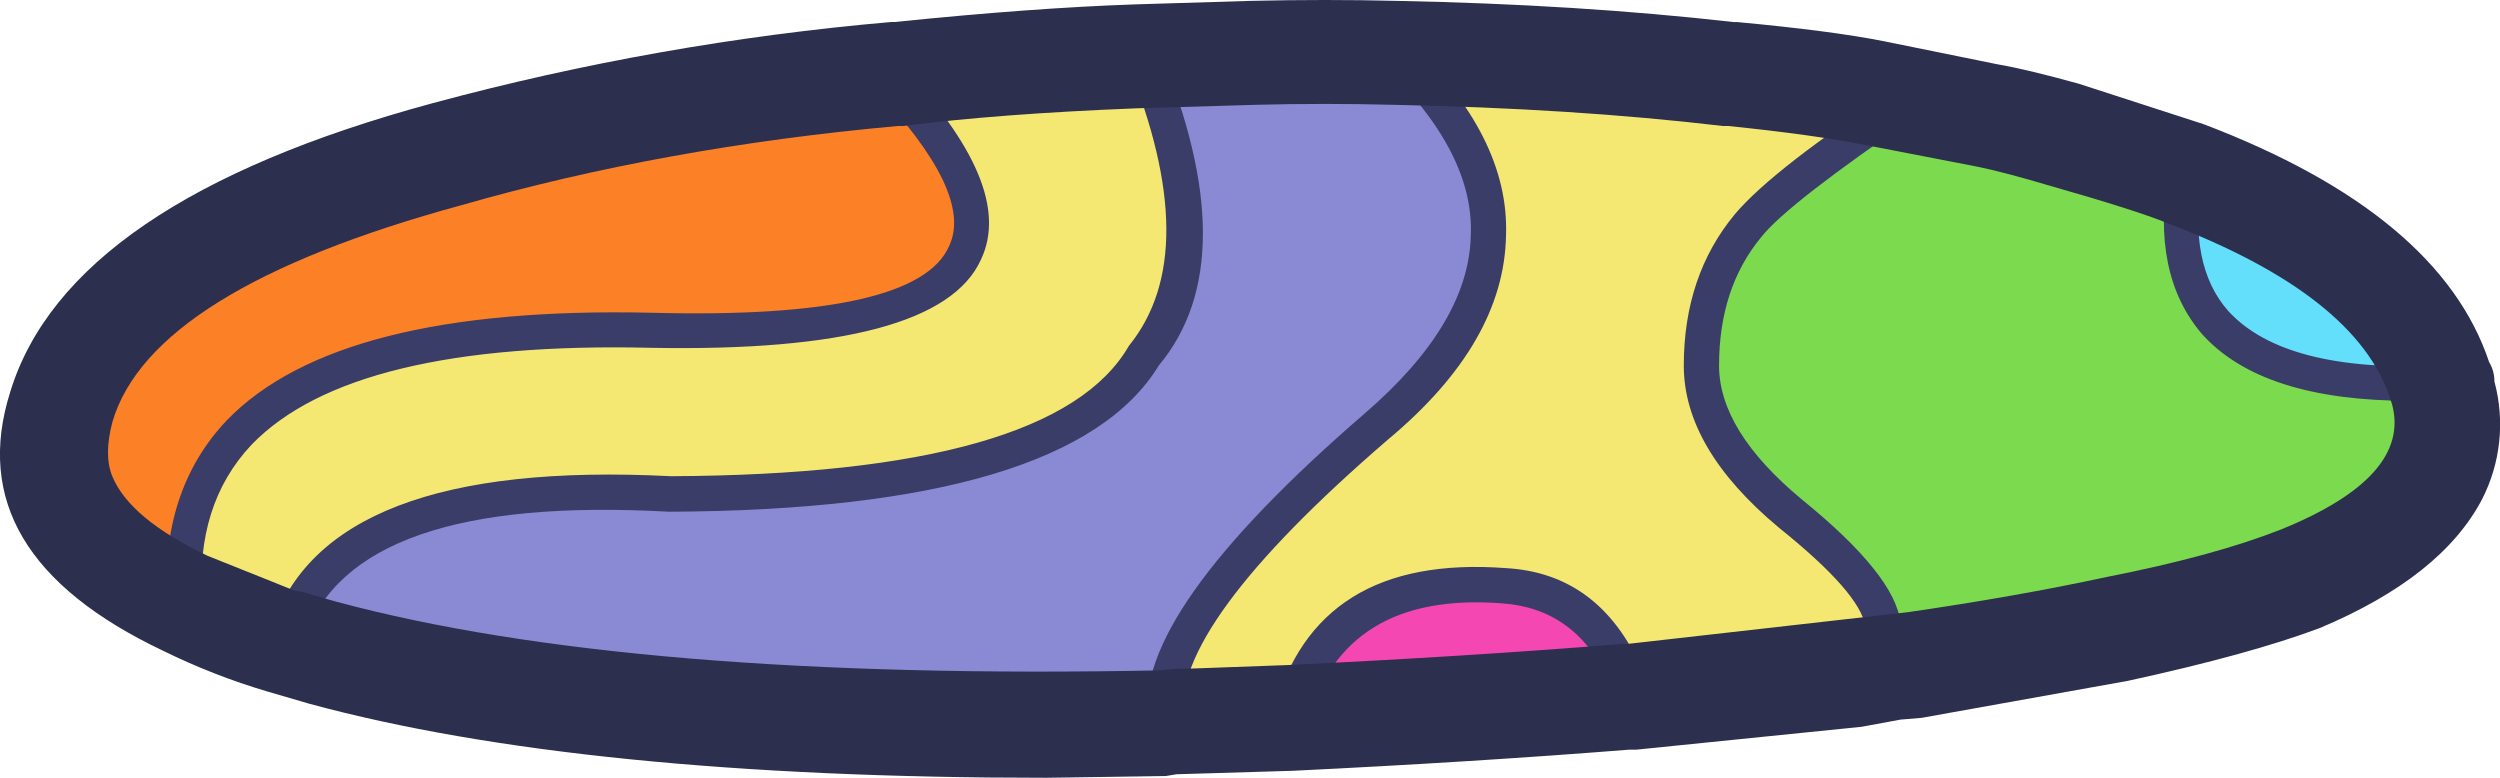 <?xml version="1.0" encoding="iso-8859-1"?>
<!-- Generator: Adobe Illustrator 20.1.0, SVG Export Plug-In . SVG Version: 6.00 Build 0)  -->
<svg version="1.0" id="Layer_1" xmlns="http://www.w3.org/2000/svg" xmlns:xlink="http://www.w3.org/1999/xlink" x="0px" y="0px"
	 viewBox="0 0 878.97 273.47" enable-background="new 0 0 878.97 273.47" xml:space="preserve">
<title>groovyletters_0056</title>
<path fill="#FC8026" d="M157.21,54.2C77.923,76.067,32.707,105.797,21.56,143.39c-8.667,28.08,5.787,51,43.36,68.76
	c-4.953-66.893,49.76-98.893,164.14-96c113.56,2.48,141.02-27.457,82.38-89.81l3.72-0.62C258.587,31.08,205.937,40.573,157.21,54.2z
	"/>
<path fill="#7CDA4E" d="M725.82,47.38L671.94,35C641.38,55.667,622.4,70.333,615,79c-11.147,13.627-16.72,30.143-16.72,49.55
	c0,17.333,10.53,34.667,31.59,52c21.06,17.333,31.797,30.333,32.21,39c0.413,7.847-1.65,13.42-6.19,16.72l17.34-2.48
	c20.233-2.893,43.977-7.023,71.23-12.39c28.08-6.193,49.553-12.193,64.42-18c40.88-16.933,57.603-39.027,50.17-66.28l-0.62-2.48
	c-68.547,3.333-98.483-21.237-89.81-73.71C757.433,56.857,743.167,52.34,725.82,47.38z"/>
<path fill="#F4E872" d="M615,79c7.433-8.667,26.433-23.333,57-44l-12.39-2.48c-11.56-2.067-28.49-4.337-50.79-6.81h-0.62
	c-36.34-4.127-75.57-6.603-117.69-7.43c45.833,44.187,43.77,88.163-6.19,131.93c-52.88,45.42-77.677,79.683-74.39,102.79l8.67,0.62
	l35.31-1.24c9.493-34.253,34.473-49.713,74.94-46.38c19.82,1.24,34.067,11.77,42.74,31.59l1.86,7.43l79.9-8.05l2.48-0.62
	c4.54-3.333,6.603-8.907,6.19-16.72c-0.413-8.667-11.15-21.667-32.21-39s-31.59-34.667-31.59-52
	C598.227,109.15,603.82,92.607,615,79z"/>
<path fill="#8A8AD4" d="M401.87,19.51c19.407,47.073,19.613,82.173,0.62,105.3c-18.993,32.213-74.74,48.523-167.24,48.93
	c-77.22-4.127-122.023,12.39-134.41,49.55v1.24l-0.62,1.24l13.63,3.72c70.613,19.007,169.307,27.267,296.08,24.78V253
	c-3.333-23.127,21.443-57.4,74.33-102.82c49.967-43.773,52.03-87.75,6.19-131.93c-16.107-0.413-32.623-0.413-49.55,0L401.87,19.51z"
	/>
<path fill="#F4E872" d="M402.49,124.81c18.993-23.127,18.787-58.227-0.62-105.3h-2.47c-31.793,1.24-59.667,3.303-83.62,6.19
	l-4.34,0.62c58.667,62.353,31.207,92.29-82.38,89.81c-114.387-2.893-169.1,29.107-164.14,96c13.213,5.78,24.777,10.323,34.69,13.63
	l1.24-1.24v-1.22c12.387-37.167,57.19-53.683,134.41-49.55C327.753,173.337,383.497,157.023,402.49,124.81z"/>
<path fill="#F447B2" d="M571.59,237.54c-8.667-19.82-22.913-30.35-42.74-31.59c-40.467-3.333-65.45,12.153-74.95,46.46
	c42.533-2.067,81.97-4.543,118.31-7.43L571.59,237.54z"/>
<path fill="#63DFFB" d="M858.38,134.72c-9.5-29.733-39.44-54.307-89.82-73.72C759.893,113.453,789.833,138.027,858.38,134.72z"/>
<path fill="#3A3D67" d="M453.9,258.6c2.893,0,4.75-1.447,5.57-4.34c8.667-30.973,31.583-45.013,68.75-42.12
	c17.353,1.24,29.947,10.527,37.78,27.86c1.653,3.713,4.337,4.747,8.05,3.1c3.713-1.24,4.747-3.923,3.1-8.05
	c-9.913-22.3-25.81-34.07-47.69-35.31c-44.6-3.333-71.853,13.597-81.76,50.79c-0.827,4.127,0.62,6.81,4.34,8.05h1.86 M762.37,59.77
	c-4.127,24.367-0.203,43.57,11.77,57.61c14.04,15.693,38.403,23.54,73.09,23.54h11.15c4.127,0,6.19-2.063,6.19-6.19
	c-0.827-4.953-3.097-7.017-6.81-6.19c-36.34,1.653-61.117-4.747-74.33-19.2c-9.5-10.733-12.597-26.427-9.29-47.08
	c0.827-4.127-0.84-6.603-5-7.43c-3.713-0.827-5.983,0.84-6.81,5 M610,75.26c-12,14.453-18,32.21-18,53.27
	c0,19.407,11.15,38.407,33.45,57c19.033,15.267,29.16,26.823,30.38,34.67c0,4.953-0.827,8.257-2.48,9.91l-4.35,2.48
	c-2.893,2.893-2.893,5.783,0,8.67c1.128,1.193,2.698,1.866,4.34,1.86l6.19-1.86c6.607-4.54,9.497-11.973,8.67-22.3
	c-1.24-11.147-12.803-25.6-34.69-43.36c-19.407-16.107-29.11-31.8-29.11-47.08c0-18.167,4.957-33.24,14.87-45.22
	c6.207-7.84,24.783-22.273,55.73-43.3c3.333-2.067,3.953-4.957,1.86-8.67c-2.067-2.893-4.957-3.307-8.67-1.24
	C638.477,49.463,619.08,64.52,610,75.26 M494.78,13.94c-3.333-2.48-6.223-2.48-8.67,0c-2.893,2.893-2.893,5.783,0,8.67
	c21.473,20.667,31.807,40.693,31,60.08c-0.413,20.667-12.8,41.52-37.16,62.56c-54.527,47.073-79.933,82.99-76.22,107.75v1.24
	c0,4.127,2.063,6.19,6.19,6.19c4.127,0,6.19-2.063,6.19-6.19v-1.86c-2.887-21.453,21.077-54.067,71.89-97.84
	c27.253-22.713,41.087-46.663,41.5-71.85C530.307,59.563,518.733,36.647,494.78,13.94 M315.78,22c-2.893-2.893-5.783-2.893-8.67,0
	s-2.887,5.783,0,8.67c23.54,24.773,32.417,43.357,26.63,55.75c-7.433,17.333-42.327,25.18-104.68,23.54
	c-73.507-1.66-123.267,10.93-149.28,37.77c-15.693,16.52-22.713,38.187-21.06,65c0,3.713,2.063,5.57,6.19,5.57h0.62
	c3.713,0,5.57-2.27,5.57-6.81c-1.653-22.713,4.127-41.09,17.34-55.13c23.54-24.367,70.41-35.723,140.61-34.07
	c67.333,1.24,105.943-9.093,115.83-31c8.26-17.333-1.443-40.457-29.11-69.37 M407.44,16.92c-1.24-3.713-3.923-4.747-8.05-3.1
	c-3.713,1.653-4.747,4.337-3.1,8.05c18.167,44.6,18.373,77.84,0.62,99.72c-17.333,30.147-71,45.427-161,45.84
	c-80.933-4.127-127.803,13.837-140.61,53.89l-0.62,0.62L94,225.77c0,4.127,2.063,6.19,6.19,6.19c2.893,0,4.957-1.447,6.19-4.34
	l0.62-3.1c11.56-33.86,54.3-48.727,128.22-44.6c94.153-0.413,151.553-17.55,172.2-51.41c20.667-24.767,20.677-61.937,0.03-111.51
	L407.44,16.92z"/>
<path fill="#2D2F4F" d="M152.25,36.24C66.75,59.36,17.197,93.22,3.59,137.82c-12,38,5.963,68.35,53.89,91.05
	c11.751,5.769,23.967,10.536,36.52,14.25l14.87,4.34c64,17.333,150.303,26,258.91,26l42.12-0.62l3.72-0.62l40.9-1.22
	c42.533-2.067,81.97-4.543,118.31-7.43h2.48l79.28-8.05l13.63-2.52l7.43-0.62l72.47-13c28.493-6.193,51-12.387,67.52-18.58
	c28.493-12,47.493-27.073,57-45.22c6.568-12.801,8.123-27.593,4.36-41.48c0.02-2.398-0.624-4.755-1.86-6.81
	c-11.56-34.667-45.007-62.54-100.34-83.62l-44-14.25c-12-3.333-21.497-5.603-28.49-6.81l-39.64-8.05
	c-12.387-2.48-29.72-4.75-52-6.81h-1.24c-36.373-4.133-75.827-6.613-118.36-7.44c-16.52-0.413-33.657-0.413-51.41,0l-40.88,1.24
	c-23.953,0.827-52.033,2.89-84.24,6.19h-1.24c-54.403,4.721-108.281,14.255-161,28.49 M39.52,167.55
	c-2.067-4.953-2.067-11.353,0-19.2c9.087-30.973,49.967-56.37,122.64-76.19c47.487-13.627,98.69-22.917,153.61-27.87h1.86
	c22.3-2.86,49.557-4.927,81.77-6.2l42.12-1.24c16.107-0.413,32.21-0.413,48.31,0c42.113,0.827,80.723,3.307,115.83,7.44h1.86
	c20.233,2.067,36.543,4.337,48.93,6.81l38.4,7.43c6.193,1.24,14.86,3.51,26,6.81c20.233,5.78,33.86,10.113,40.88,13
	c44.6,16.933,70.823,37.58,78.67,61.94l0.62,1.86c4.54,16.933-8.46,31.6-39,44c-15.693,6.193-36.133,11.767-61.32,16.72
	c-21.06,4.54-44.393,8.67-70,12.39l-98.49,11.15h-1.86c-35.513,2.893-74.743,5.37-117.69,7.43l-34.07,1.24
	c-3.521-0.066-7.041,0.142-10.53,0.62c-124.293,2.48-220.92-5.573-289.88-24.16l-13-3.72h-1.24L73,195.42
	C54.807,186.753,43.647,177.463,39.52,167.55z"/>
</svg>
